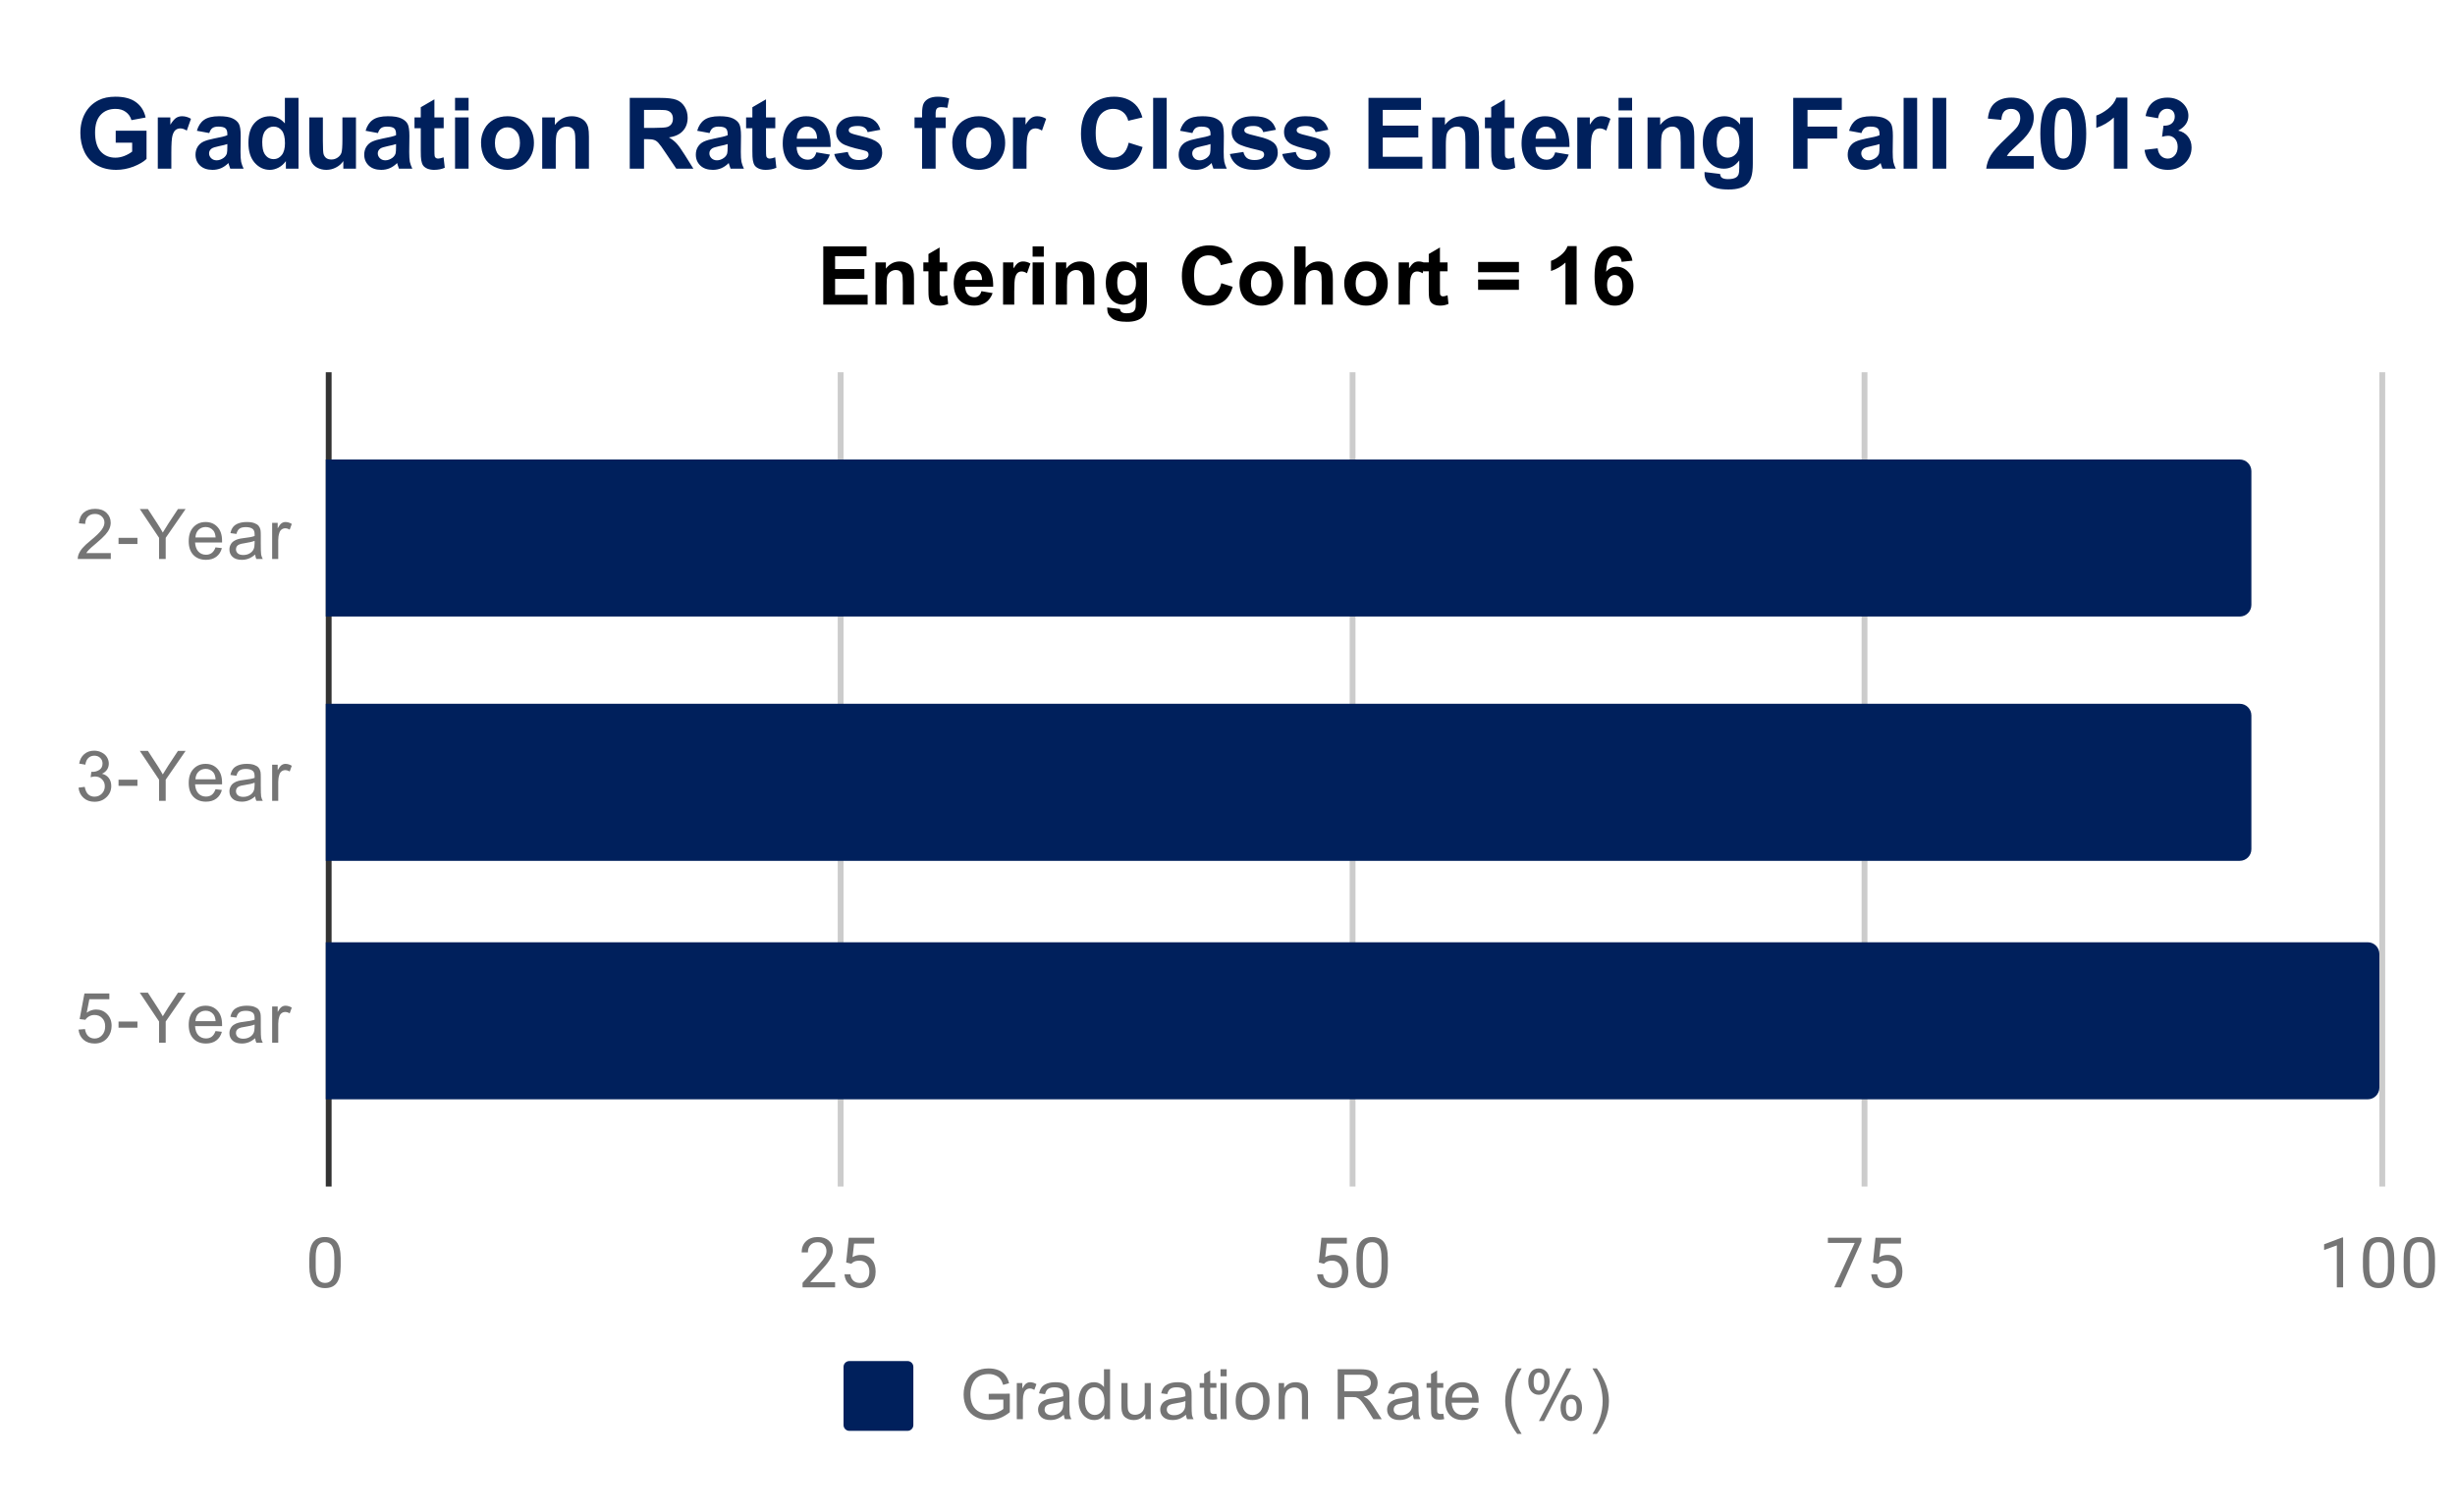 <svg version="1.1" viewBox="0.0 0.0 422.0 260.0" fill="none" stroke="none" stroke-linecap="square" stroke-miterlimit="10" width="422" height="260" xmlns:xlink="http://www.w3.org/1999/xlink" xmlns="http://www.w3.org/2000/svg"><path fill="#ffffff" d="M0 0L422.0 0L422.0 260.0L0 260.0L0 0Z" fill-rule="nonzero"/><path stroke="#333333" stroke-width="1.0" stroke-linecap="butt" d="M56.5 64.5L56.5 203.5" fill-rule="nonzero"/><path stroke="#cccccc" stroke-width="1.0" stroke-linecap="butt" d="M144.5 64.5L144.5 203.5" fill-rule="nonzero"/><path stroke="#cccccc" stroke-width="1.0" stroke-linecap="butt" d="M232.5 64.5L232.5 203.5" fill-rule="nonzero"/><path stroke="#cccccc" stroke-width="1.0" stroke-linecap="butt" d="M320.5 64.5L320.5 203.5" fill-rule="nonzero"/><path stroke="#cccccc" stroke-width="1.0" stroke-linecap="butt" d="M409.5 64.5L409.5 203.5" fill-rule="nonzero"/><clipPath id="id_0"><path d="M56.0 64.042L409.0 64.042L409.0 203.333L56.0 203.333L56.0 64.042Z" clip-rule="nonzero"/></clipPath><path stroke="#000000" stroke-width="0.0" stroke-linecap="butt" stroke-opacity="0.0" clip-path="url(#id_0)" d="M56.0 106.0L56.0 79.0L385.0 79.0C386.105 79.0 387.0 79.895 387.0 81.0L387.0 104.0C387.0 105.105 386.105 106.0 385.0 106.0Z" fill-rule="nonzero"/><path fill="#00205c" clip-path="url(#id_0)" d="M56.0 106.0L56.0 79.0L385.0 79.0C386.105 79.0 387.0 79.895 387.0 81.0L387.0 104.0C387.0 105.105 386.105 106.0 385.0 106.0Z" fill-rule="nonzero"/><path stroke="#000000" stroke-width="0.0" stroke-linecap="butt" stroke-opacity="0.0" clip-path="url(#id_0)" d="M56.0 148.0L56.0 121.0L385.0 121.0C386.105 121.0 387.0 121.895 387.0 123.0L387.0 146.0C387.0 147.105 386.105 148.0 385.0 148.0Z" fill-rule="nonzero"/><path fill="#00205c" clip-path="url(#id_0)" d="M56.0 148.0L56.0 121.0L385.0 121.0C386.105 121.0 387.0 121.895 387.0 123.0L387.0 146.0C387.0 147.105 386.105 148.0 385.0 148.0Z" fill-rule="nonzero"/><path stroke="#000000" stroke-width="0.0" stroke-linecap="butt" stroke-opacity="0.0" clip-path="url(#id_0)" d="M56.0 189.0L56.0 162.0L407.0 162.0C408.105 162.0 409.0 162.895 409.0 164.0L409.0 187.0C409.0 188.105 408.105 189.0 407.0 189.0Z" fill-rule="nonzero"/><path fill="#00205c" clip-path="url(#id_0)" d="M56.0 189.0L56.0 162.0L407.0 162.0C408.105 162.0 409.0 162.895 409.0 164.0L409.0 187.0C409.0 188.105 408.105 189.0 407.0 189.0Z" fill-rule="nonzero"/><path fill="#757575" d="M19.047 95.092L19.047 96.108L13.359 96.108Q13.359 95.733 13.484 95.374Q13.703 94.795 14.172 94.233Q14.656 93.67 15.562 92.936Q16.969 91.78 17.453 91.108Q17.953 90.436 17.953 89.842Q17.953 89.217 17.5 88.795Q17.047 88.358 16.328 88.358Q15.562 88.358 15.109 88.811Q14.656 89.264 14.641 90.077L13.562 89.967Q13.672 88.749 14.391 88.124Q15.125 87.483 16.359 87.483Q17.594 87.483 18.312 88.17Q19.031 88.858 19.031 89.874Q19.031 90.389 18.812 90.889Q18.609 91.374 18.109 91.936Q17.625 92.483 16.5 93.436Q15.547 94.233 15.266 94.53Q15.0 94.811 14.828 95.092L19.047 95.092ZM20.375 93.53L20.375 92.467L23.625 92.467L23.625 93.53L20.375 93.53ZM27.344 96.108L27.344 92.467L24.031 87.514L25.422 87.514L27.109 90.108Q27.578 90.827 27.984 91.561Q28.375 90.889 28.922 90.045L30.594 87.514L31.906 87.514L28.484 92.467L28.484 96.108L27.344 96.108ZM37.047 94.108L38.141 94.233Q37.891 95.186 37.188 95.717Q36.484 96.249 35.406 96.249Q34.047 96.249 33.234 95.405Q32.438 94.561 32.438 93.045Q32.438 91.483 33.25 90.624Q34.062 89.749 35.344 89.749Q36.594 89.749 37.375 90.592Q38.172 91.436 38.172 92.983Q38.172 93.077 38.172 93.264L33.531 93.264Q33.594 94.295 34.109 94.842Q34.625 95.374 35.406 95.374Q35.984 95.374 36.391 95.077Q36.812 94.764 37.047 94.108ZM33.594 92.405L37.062 92.405Q37.0 91.608 36.672 91.217Q36.156 90.608 35.359 90.608Q34.625 90.608 34.125 91.092Q33.641 91.577 33.594 92.405ZM43.859 95.342Q43.266 95.842 42.719 96.045Q42.188 96.249 41.562 96.249Q40.531 96.249 39.984 95.749Q39.438 95.249 39.438 94.467Q39.438 94.014 39.641 93.639Q39.844 93.249 40.188 93.03Q40.531 92.795 40.953 92.686Q41.25 92.592 41.891 92.514Q43.156 92.374 43.766 92.155Q43.766 91.936 43.766 91.889Q43.766 91.233 43.469 90.967Q43.062 90.624 42.266 90.624Q41.531 90.624 41.172 90.889Q40.812 91.139 40.641 91.795L39.609 91.655Q39.75 90.999 40.078 90.592Q40.406 90.186 41.016 89.967Q41.625 89.749 42.422 89.749Q43.219 89.749 43.719 89.936Q44.219 90.124 44.453 90.405Q44.688 90.686 44.781 91.124Q44.828 91.389 44.828 92.092L44.828 93.499Q44.828 94.967 44.891 95.358Q44.969 95.749 45.172 96.108L44.062 96.108Q43.906 95.78 43.859 95.342ZM43.766 92.983Q43.188 93.217 42.047 93.389Q41.391 93.483 41.125 93.608Q40.859 93.717 40.703 93.936Q40.562 94.155 40.562 94.436Q40.562 94.858 40.875 95.139Q41.203 95.42 41.812 95.42Q42.422 95.42 42.891 95.155Q43.375 94.889 43.594 94.42Q43.766 94.061 43.766 93.374L43.766 92.983ZM46.781 96.108L46.781 89.889L47.734 89.889L47.734 90.827Q48.094 90.17 48.391 89.967Q48.703 89.749 49.078 89.749Q49.609 89.749 50.156 90.077L49.797 91.061Q49.406 90.827 49.031 90.827Q48.672 90.827 48.391 91.045Q48.125 91.249 48.016 91.624Q47.828 92.186 47.828 92.842L47.828 96.108L46.781 96.108Z" fill-rule="nonzero"/><path fill="#757575" d="M13.5 135.422L14.562 135.281Q14.734 136.172 15.172 136.578Q15.609 136.969 16.234 136.969Q16.984 136.969 17.5 136.453Q18.016 135.938 18.016 135.172Q18.016 134.453 17.531 133.984Q17.062 133.5 16.328 133.5Q16.031 133.5 15.578 133.625L15.703 132.688Q15.812 132.703 15.875 132.703Q16.547 132.703 17.078 132.359Q17.625 132.0 17.625 131.266Q17.625 130.688 17.234 130.312Q16.844 129.922 16.219 129.922Q15.609 129.922 15.188 130.312Q14.781 130.703 14.672 131.469L13.609 131.281Q13.797 130.234 14.484 129.656Q15.172 129.062 16.188 129.062Q16.891 129.062 17.484 129.375Q18.078 129.672 18.391 130.188Q18.703 130.703 18.703 131.297Q18.703 131.844 18.406 132.312Q18.109 132.766 17.531 133.031Q18.281 133.203 18.703 133.766Q19.125 134.312 19.125 135.156Q19.125 136.281 18.297 137.062Q17.484 137.844 16.234 137.844Q15.109 137.844 14.359 137.172Q13.609 136.484 13.5 135.422ZM20.375 135.109L20.375 134.047L23.625 134.047L23.625 135.109L20.375 135.109ZM27.344 137.688L27.344 134.047L24.031 129.094L25.422 129.094L27.109 131.688Q27.578 132.406 27.984 133.141Q28.375 132.469 28.922 131.625L30.594 129.094L31.906 129.094L28.484 134.047L28.484 137.688L27.344 137.688ZM37.047 135.688L38.141 135.812Q37.891 136.766 37.188 137.297Q36.484 137.828 35.406 137.828Q34.047 137.828 33.234 136.984Q32.438 136.141 32.438 134.625Q32.438 133.062 33.25 132.203Q34.062 131.328 35.344 131.328Q36.594 131.328 37.375 132.172Q38.172 133.016 38.172 134.562Q38.172 134.656 38.172 134.844L33.531 134.844Q33.594 135.875 34.109 136.422Q34.625 136.953 35.406 136.953Q35.984 136.953 36.391 136.656Q36.812 136.344 37.047 135.688ZM33.594 133.984L37.062 133.984Q37.0 133.188 36.672 132.797Q36.156 132.188 35.359 132.188Q34.625 132.188 34.125 132.672Q33.641 133.156 33.594 133.984ZM43.859 136.922Q43.266 137.422 42.719 137.625Q42.188 137.828 41.562 137.828Q40.531 137.828 39.984 137.328Q39.438 136.828 39.438 136.047Q39.438 135.594 39.641 135.219Q39.844 134.828 40.188 134.609Q40.531 134.375 40.953 134.266Q41.25 134.172 41.891 134.094Q43.156 133.953 43.766 133.734Q43.766 133.516 43.766 133.469Q43.766 132.812 43.469 132.547Q43.062 132.203 42.266 132.203Q41.531 132.203 41.172 132.469Q40.812 132.719 40.641 133.375L39.609 133.234Q39.75 132.578 40.078 132.172Q40.406 131.766 41.016 131.547Q41.625 131.328 42.422 131.328Q43.219 131.328 43.719 131.516Q44.219 131.703 44.453 131.984Q44.688 132.266 44.781 132.703Q44.828 132.969 44.828 133.672L44.828 135.078Q44.828 136.547 44.891 136.938Q44.969 137.328 45.172 137.688L44.062 137.688Q43.906 137.359 43.859 136.922ZM43.766 134.562Q43.188 134.797 42.047 134.969Q41.391 135.062 41.125 135.188Q40.859 135.297 40.703 135.516Q40.562 135.734 40.562 136.016Q40.562 136.438 40.875 136.719Q41.203 137.0 41.812 137.0Q42.422 137.0 42.891 136.734Q43.375 136.469 43.594 136.0Q43.766 135.641 43.766 134.953L43.766 134.562ZM46.781 137.688L46.781 131.469L47.734 131.469L47.734 132.406Q48.094 131.75 48.391 131.547Q48.703 131.328 49.078 131.328Q49.609 131.328 50.156 131.656L49.797 132.641Q49.406 132.406 49.031 132.406Q48.672 132.406 48.391 132.625Q48.125 132.828 48.016 133.203Q47.828 133.766 47.828 134.422L47.828 137.688L46.781 137.688Z" fill-rule="nonzero"/><path fill="#757575" d="M13.5 177.017L14.609 176.923Q14.734 177.736 15.172 178.142Q15.625 178.548 16.266 178.548Q17.016 178.548 17.547 177.97Q18.078 177.392 18.078 176.455Q18.078 175.548 17.562 175.033Q17.062 174.501 16.234 174.501Q15.734 174.501 15.312 174.736Q14.906 174.97 14.672 175.33L13.688 175.205L14.516 170.798L18.797 170.798L18.797 171.798L15.359 171.798L14.906 174.111Q15.672 173.564 16.516 173.564Q17.641 173.564 18.406 174.345Q19.188 175.126 19.188 176.361Q19.188 177.517 18.516 178.376Q17.688 179.408 16.266 179.408Q15.094 179.408 14.344 178.751Q13.609 178.095 13.5 177.017ZM20.375 176.689L20.375 175.626L23.625 175.626L23.625 176.689L20.375 176.689ZM27.344 179.267L27.344 175.626L24.031 170.673L25.422 170.673L27.109 173.267Q27.578 173.986 27.984 174.72Q28.375 174.048 28.922 173.205L30.594 170.673L31.906 170.673L28.484 175.626L28.484 179.267L27.344 179.267ZM37.047 177.267L38.141 177.392Q37.891 178.345 37.188 178.876Q36.484 179.408 35.406 179.408Q34.047 179.408 33.234 178.564Q32.438 177.72 32.438 176.205Q32.438 174.642 33.25 173.783Q34.062 172.908 35.344 172.908Q36.594 172.908 37.375 173.751Q38.172 174.595 38.172 176.142Q38.172 176.236 38.172 176.423L33.531 176.423Q33.594 177.455 34.109 178.001Q34.625 178.533 35.406 178.533Q35.984 178.533 36.391 178.236Q36.812 177.923 37.047 177.267ZM33.594 175.564L37.062 175.564Q37.0 174.767 36.672 174.376Q36.156 173.767 35.359 173.767Q34.625 173.767 34.125 174.251Q33.641 174.736 33.594 175.564ZM43.859 178.501Q43.266 179.001 42.719 179.205Q42.188 179.408 41.562 179.408Q40.531 179.408 39.984 178.908Q39.438 178.408 39.438 177.626Q39.438 177.173 39.641 176.798Q39.844 176.408 40.188 176.189Q40.531 175.955 40.953 175.845Q41.25 175.751 41.891 175.673Q43.156 175.533 43.766 175.314Q43.766 175.095 43.766 175.048Q43.766 174.392 43.469 174.126Q43.062 173.783 42.266 173.783Q41.531 173.783 41.172 174.048Q40.812 174.298 40.641 174.955L39.609 174.814Q39.75 174.158 40.078 173.751Q40.406 173.345 41.016 173.126Q41.625 172.908 42.422 172.908Q43.219 172.908 43.719 173.095Q44.219 173.283 44.453 173.564Q44.688 173.845 44.781 174.283Q44.828 174.548 44.828 175.251L44.828 176.658Q44.828 178.126 44.891 178.517Q44.969 178.908 45.172 179.267L44.062 179.267Q43.906 178.939 43.859 178.501ZM43.766 176.142Q43.188 176.376 42.047 176.548Q41.391 176.642 41.125 176.767Q40.859 176.876 40.703 177.095Q40.562 177.314 40.562 177.595Q40.562 178.017 40.875 178.298Q41.203 178.58 41.812 178.58Q42.422 178.58 42.891 178.314Q43.375 178.048 43.594 177.58Q43.766 177.22 43.766 176.533L43.766 176.142ZM46.781 179.267L46.781 173.048L47.734 173.048L47.734 173.986Q48.094 173.33 48.391 173.126Q48.703 172.908 49.078 172.908Q49.609 172.908 50.156 173.236L49.797 174.22Q49.406 173.986 49.031 173.986Q48.672 173.986 48.391 174.205Q48.125 174.408 48.016 174.783Q47.828 175.345 47.828 176.001L47.828 179.267L46.781 179.267Z" fill-rule="nonzero"/><path fill="#757575" d="M58.562 217.693Q58.562 219.599 57.906 220.536Q57.266 221.458 55.875 221.458Q54.516 221.458 53.859 220.552Q53.203 219.646 53.172 217.833L53.172 216.396Q53.172 214.505 53.812 213.599Q54.469 212.677 55.859 212.677Q57.234 212.677 57.891 213.568Q58.547 214.443 58.562 216.286L58.562 217.693ZM57.469 216.208Q57.469 214.833 57.078 214.208Q56.703 213.568 55.859 213.568Q55.031 213.568 54.641 214.208Q54.266 214.833 54.266 216.13L54.266 217.865Q54.266 219.24 54.656 219.911Q55.062 220.568 55.875 220.568Q56.672 220.568 57.062 219.943Q57.453 219.318 57.469 217.99L57.469 216.208Z" fill-rule="nonzero"/><path fill="#757575" d="M143.547 221.333L137.953 221.333L137.953 220.552L140.906 217.271Q141.562 216.521 141.812 216.068Q142.062 215.599 142.062 215.099Q142.062 214.427 141.656 214.005Q141.266 213.568 140.578 213.568Q139.781 213.568 139.328 214.036Q138.875 214.49 138.875 215.318L137.797 215.318Q137.797 214.13 138.547 213.411Q139.312 212.677 140.578 212.677Q141.781 212.677 142.469 213.302Q143.156 213.927 143.156 214.974Q143.156 216.224 141.547 217.974L139.266 220.443L143.547 220.443L143.547 221.333ZM145.453 217.052L145.891 212.802L150.266 212.802L150.266 213.802L146.812 213.802L146.547 216.13Q147.188 215.755 147.984 215.755Q149.141 215.755 149.828 216.536Q150.516 217.302 150.516 218.615Q150.516 219.927 149.797 220.693Q149.094 221.458 147.812 221.458Q146.688 221.458 145.969 220.833Q145.25 220.193 145.156 219.083L146.172 219.083Q146.281 219.818 146.703 220.193Q147.125 220.568 147.812 220.568Q148.562 220.568 149.0 220.052Q149.438 219.536 149.438 218.63Q149.438 217.771 148.969 217.255Q148.5 216.74 147.719 216.74Q147.016 216.74 146.609 217.036L146.328 217.271L145.453 217.052Z" fill-rule="nonzero"/><path fill="#757575" d="M226.703 217.052L227.141 212.802L231.516 212.802L231.516 213.802L228.062 213.802L227.797 216.13Q228.438 215.755 229.234 215.755Q230.391 215.755 231.078 216.536Q231.766 217.302 231.766 218.615Q231.766 219.927 231.047 220.693Q230.344 221.458 229.062 221.458Q227.938 221.458 227.219 220.833Q226.5 220.193 226.406 219.083L227.422 219.083Q227.531 219.818 227.953 220.193Q228.375 220.568 229.062 220.568Q229.812 220.568 230.25 220.052Q230.688 219.536 230.688 218.63Q230.688 217.771 230.219 217.255Q229.75 216.74 228.969 216.74Q228.266 216.74 227.859 217.036L227.578 217.271L226.703 217.052ZM238.562 217.693Q238.562 219.599 237.906 220.536Q237.266 221.458 235.875 221.458Q234.516 221.458 233.859 220.552Q233.203 219.646 233.172 217.833L233.172 216.396Q233.172 214.505 233.812 213.599Q234.469 212.677 235.859 212.677Q237.234 212.677 237.891 213.568Q238.547 214.443 238.562 216.286L238.562 217.693ZM237.469 216.208Q237.469 214.833 237.078 214.208Q236.703 213.568 235.859 213.568Q235.031 213.568 234.641 214.208Q234.266 214.833 234.266 216.13L234.266 217.865Q234.266 219.24 234.656 219.911Q235.062 220.568 235.875 220.568Q236.672 220.568 237.062 219.943Q237.453 219.318 237.469 217.99L237.469 216.208Z" fill-rule="nonzero"/><path fill="#757575" d="M319.969 213.411L316.438 221.333L315.297 221.333L318.812 213.693L314.203 213.693L314.203 212.802L319.969 212.802L319.969 213.411ZM321.953 217.052L322.391 212.802L326.766 212.802L326.766 213.802L323.312 213.802L323.047 216.13Q323.688 215.755 324.484 215.755Q325.641 215.755 326.328 216.536Q327.016 217.302 327.016 218.615Q327.016 219.927 326.297 220.693Q325.594 221.458 324.312 221.458Q323.188 221.458 322.469 220.833Q321.75 220.193 321.656 219.083L322.672 219.083Q322.781 219.818 323.203 220.193Q323.625 220.568 324.312 220.568Q325.062 220.568 325.5 220.052Q325.938 219.536 325.938 218.63Q325.938 217.771 325.469 217.255Q325.0 216.74 324.219 216.74Q323.516 216.74 323.109 217.036L322.828 217.271L321.953 217.052Z" fill-rule="nonzero"/><path fill="#757575" d="M402.766 221.333L401.688 221.333L401.688 214.115L399.5 214.911L399.5 213.927L402.609 212.755L402.766 212.755L402.766 221.333ZM411.562 217.693Q411.562 219.599 410.906 220.536Q410.266 221.458 408.875 221.458Q407.516 221.458 406.859 220.552Q406.203 219.646 406.172 217.833L406.172 216.396Q406.172 214.505 406.812 213.599Q407.469 212.677 408.859 212.677Q410.234 212.677 410.891 213.568Q411.547 214.443 411.562 216.286L411.562 217.693ZM410.469 216.208Q410.469 214.833 410.078 214.208Q409.703 213.568 408.859 213.568Q408.031 213.568 407.641 214.208Q407.266 214.833 407.266 216.13L407.266 217.865Q407.266 219.24 407.656 219.911Q408.062 220.568 408.875 220.568Q409.672 220.568 410.062 219.943Q410.453 219.318 410.469 217.99L410.469 216.208ZM418.562 217.693Q418.562 219.599 417.906 220.536Q417.266 221.458 415.875 221.458Q414.516 221.458 413.859 220.552Q413.203 219.646 413.172 217.833L413.172 216.396Q413.172 214.505 413.812 213.599Q414.469 212.677 415.859 212.677Q417.234 212.677 417.891 213.568Q418.547 214.443 418.562 216.286L418.562 217.693ZM417.469 216.208Q417.469 214.833 417.078 214.208Q416.703 213.568 415.859 213.568Q415.031 213.568 414.641 214.208Q414.266 214.833 414.266 216.13L414.266 217.865Q414.266 219.24 414.656 219.911Q415.062 220.568 415.875 220.568Q416.672 220.568 417.062 219.943Q417.453 219.318 417.469 217.99L417.469 216.208Z" fill-rule="nonzero"/><path fill="#00205c" d="M145.0 235.0C145.0 234.448 145.448 234.0 146.0 234.0L156.0 234.0C156.552 234.0 157.0 234.448 157.0 235.0L157.0 245.0C157.0 245.552 156.552 246.0 156.0 246.0L146.0 246.0C145.448 246.0 145.0 245.552 145.0 245.0Z" fill-rule="nonzero"/><path fill="#757575" d="M169.953 240.625L169.953 239.625L173.578 239.609L173.578 242.797Q172.75 243.469 171.859 243.812Q170.969 244.141 170.031 244.141Q168.766 244.141 167.719 243.609Q166.688 243.062 166.156 242.047Q165.641 241.016 165.641 239.75Q165.641 238.484 166.156 237.406Q166.688 236.312 167.672 235.797Q168.656 235.266 169.938 235.266Q170.875 235.266 171.625 235.562Q172.375 235.859 172.797 236.406Q173.234 236.938 173.453 237.812L172.438 238.094Q172.234 237.438 171.938 237.062Q171.656 236.688 171.125 236.469Q170.594 236.234 169.953 236.234Q169.172 236.234 168.594 236.469Q168.031 236.703 167.672 237.094Q167.328 237.484 167.141 237.953Q166.812 238.75 166.812 239.672Q166.812 240.828 167.203 241.609Q167.609 242.375 168.359 242.75Q169.109 243.125 169.969 243.125Q170.703 243.125 171.406 242.844Q172.109 242.547 172.469 242.234L172.469 240.625L169.953 240.625ZM174.781 244.0L174.781 237.781L175.734 237.781L175.734 238.719Q176.094 238.062 176.391 237.859Q176.703 237.641 177.078 237.641Q177.609 237.641 178.156 237.969L177.797 238.953Q177.406 238.719 177.031 238.719Q176.672 238.719 176.391 238.938Q176.125 239.141 176.016 239.516Q175.828 240.078 175.828 240.734L175.828 244.0L174.781 244.0ZM182.859 243.234Q182.266 243.734 181.719 243.938Q181.188 244.141 180.562 244.141Q179.531 244.141 178.984 243.641Q178.438 243.141 178.438 242.359Q178.438 241.906 178.641 241.531Q178.844 241.141 179.188 240.922Q179.531 240.688 179.953 240.578Q180.25 240.484 180.891 240.406Q182.156 240.266 182.766 240.047Q182.766 239.828 182.766 239.781Q182.766 239.125 182.469 238.859Q182.062 238.516 181.266 238.516Q180.531 238.516 180.172 238.781Q179.812 239.031 179.641 239.688L178.609 239.547Q178.75 238.891 179.078 238.484Q179.406 238.078 180.016 237.859Q180.625 237.641 181.422 237.641Q182.219 237.641 182.719 237.828Q183.219 238.016 183.453 238.297Q183.688 238.578 183.781 239.016Q183.828 239.281 183.828 239.984L183.828 241.391Q183.828 242.859 183.891 243.25Q183.969 243.641 184.172 244.0L183.062 244.0Q182.906 243.672 182.859 243.234ZM182.766 240.875Q182.188 241.109 181.047 241.281Q180.391 241.375 180.125 241.5Q179.859 241.609 179.703 241.828Q179.562 242.047 179.562 242.328Q179.562 242.75 179.875 243.031Q180.203 243.312 180.812 243.312Q181.422 243.312 181.891 243.047Q182.375 242.781 182.594 242.312Q182.766 241.953 182.766 241.266L182.766 240.875ZM189.828 244.0L189.828 243.219Q189.234 244.141 188.094 244.141Q187.344 244.141 186.719 243.734Q186.094 243.312 185.75 242.578Q185.406 241.844 185.406 240.891Q185.406 239.969 185.719 239.203Q186.031 238.438 186.656 238.047Q187.281 237.641 188.047 237.641Q188.609 237.641 189.047 237.875Q189.484 238.109 189.766 238.484L189.766 235.406L190.812 235.406L190.812 244.0L189.828 244.0ZM186.5 240.891Q186.5 242.094 187.0 242.688Q187.5 243.266 188.188 243.266Q188.875 243.266 189.359 242.703Q189.844 242.141 189.844 240.984Q189.844 239.703 189.344 239.109Q188.859 238.516 188.141 238.516Q187.438 238.516 186.969 239.094Q186.5 239.656 186.5 240.891ZM196.875 244.0L196.875 243.078Q196.141 244.141 194.891 244.141Q194.344 244.141 193.859 243.938Q193.391 243.719 193.156 243.406Q192.922 243.078 192.828 242.609Q192.766 242.312 192.766 241.625L192.766 237.781L193.828 237.781L193.828 241.234Q193.828 242.047 193.891 242.344Q193.984 242.75 194.297 243.0Q194.625 243.234 195.109 243.234Q195.578 243.234 195.984 243.0Q196.406 242.75 196.578 242.328Q196.766 241.906 196.766 241.109L196.766 237.781L197.812 237.781L197.812 244.0L196.875 244.0ZM203.859 243.234Q203.266 243.734 202.719 243.938Q202.188 244.141 201.562 244.141Q200.531 244.141 199.984 243.641Q199.438 243.141 199.438 242.359Q199.438 241.906 199.641 241.531Q199.844 241.141 200.188 240.922Q200.531 240.688 200.953 240.578Q201.25 240.484 201.891 240.406Q203.156 240.266 203.766 240.047Q203.766 239.828 203.766 239.781Q203.766 239.125 203.469 238.859Q203.062 238.516 202.266 238.516Q201.531 238.516 201.172 238.781Q200.812 239.031 200.641 239.688L199.609 239.547Q199.75 238.891 200.078 238.484Q200.406 238.078 201.016 237.859Q201.625 237.641 202.422 237.641Q203.219 237.641 203.719 237.828Q204.219 238.016 204.453 238.297Q204.688 238.578 204.781 239.016Q204.828 239.281 204.828 239.984L204.828 241.391Q204.828 242.859 204.891 243.25Q204.969 243.641 205.172 244.0L204.062 244.0Q203.906 243.672 203.859 243.234ZM203.766 240.875Q203.188 241.109 202.047 241.281Q201.391 241.375 201.125 241.5Q200.859 241.609 200.703 241.828Q200.562 242.047 200.562 242.328Q200.562 242.75 200.875 243.031Q201.203 243.312 201.812 243.312Q202.422 243.312 202.891 243.047Q203.375 242.781 203.594 242.312Q203.766 241.953 203.766 241.266L203.766 240.875ZM209.094 243.062L209.25 243.984Q208.797 244.078 208.453 244.078Q207.875 244.078 207.562 243.906Q207.25 243.719 207.109 243.422Q206.984 243.125 206.984 242.172L206.984 238.594L206.219 238.594L206.219 237.781L206.984 237.781L206.984 236.234L208.031 235.609L208.031 237.781L209.094 237.781L209.094 238.594L208.031 238.594L208.031 242.234Q208.031 242.688 208.078 242.812Q208.141 242.938 208.266 243.016Q208.391 243.094 208.625 243.094Q208.812 243.094 209.094 243.062ZM209.797 236.625L209.797 235.406L210.859 235.406L210.859 236.625L209.797 236.625ZM209.797 244.0L209.797 237.781L210.859 237.781L210.859 244.0L209.797 244.0ZM212.406 240.891Q212.406 239.156 213.359 238.328Q214.156 237.641 215.312 237.641Q216.594 237.641 217.406 238.484Q218.234 239.312 218.234 240.797Q218.234 242.0 217.875 242.688Q217.516 243.375 216.812 243.766Q216.125 244.141 215.312 244.141Q214.016 244.141 213.203 243.312Q212.406 242.469 212.406 240.891ZM213.484 240.891Q213.484 242.078 214.0 242.672Q214.531 243.266 215.312 243.266Q216.109 243.266 216.625 242.672Q217.141 242.078 217.141 240.859Q217.141 239.703 216.609 239.109Q216.094 238.516 215.312 238.516Q214.531 238.516 214.0 239.109Q213.484 239.688 213.484 240.891ZM219.797 244.0L219.797 237.781L220.734 237.781L220.734 238.656Q221.422 237.641 222.719 237.641Q223.281 237.641 223.75 237.844Q224.234 238.047 224.469 238.375Q224.703 238.703 224.797 239.141Q224.844 239.438 224.844 240.172L224.844 244.0L223.797 244.0L223.797 240.219Q223.797 239.562 223.672 239.25Q223.547 238.938 223.234 238.75Q222.922 238.547 222.5 238.547Q221.828 238.547 221.328 238.984Q220.844 239.406 220.844 240.594L220.844 244.0L219.797 244.0ZM229.938 244.0L229.938 235.406L233.75 235.406Q234.906 235.406 235.5 235.641Q236.094 235.875 236.453 236.469Q236.812 237.047 236.812 237.75Q236.812 238.672 236.219 239.297Q235.625 239.922 234.391 240.094Q234.844 240.312 235.078 240.516Q235.578 240.969 236.016 241.656L237.516 244.0L236.078 244.0L234.953 242.219Q234.453 241.438 234.125 241.031Q233.812 240.625 233.547 240.469Q233.297 240.297 233.031 240.219Q232.844 240.188 232.406 240.188L231.078 240.188L231.078 244.0L229.938 244.0ZM231.078 239.203L233.531 239.203Q234.297 239.203 234.734 239.047Q235.188 238.875 235.406 238.531Q235.641 238.172 235.641 237.75Q235.641 237.141 235.188 236.75Q234.75 236.359 233.797 236.359L231.078 236.359L231.078 239.203ZM242.859 243.234Q242.266 243.734 241.719 243.938Q241.188 244.141 240.562 244.141Q239.531 244.141 238.984 243.641Q238.438 243.141 238.438 242.359Q238.438 241.906 238.641 241.531Q238.844 241.141 239.188 240.922Q239.531 240.688 239.953 240.578Q240.25 240.484 240.891 240.406Q242.156 240.266 242.766 240.047Q242.766 239.828 242.766 239.781Q242.766 239.125 242.469 238.859Q242.062 238.516 241.266 238.516Q240.531 238.516 240.172 238.781Q239.812 239.031 239.641 239.688L238.609 239.547Q238.75 238.891 239.078 238.484Q239.406 238.078 240.016 237.859Q240.625 237.641 241.422 237.641Q242.219 237.641 242.719 237.828Q243.219 238.016 243.453 238.297Q243.688 238.578 243.781 239.016Q243.828 239.281 243.828 239.984L243.828 241.391Q243.828 242.859 243.891 243.25Q243.969 243.641 244.172 244.0L243.062 244.0Q242.906 243.672 242.859 243.234ZM242.766 240.875Q242.188 241.109 241.047 241.281Q240.391 241.375 240.125 241.5Q239.859 241.609 239.703 241.828Q239.562 242.047 239.562 242.328Q239.562 242.75 239.875 243.031Q240.203 243.312 240.812 243.312Q241.422 243.312 241.891 243.047Q242.375 242.781 242.594 242.312Q242.766 241.953 242.766 241.266L242.766 240.875ZM248.094 243.062L248.25 243.984Q247.797 244.078 247.453 244.078Q246.875 244.078 246.562 243.906Q246.25 243.719 246.109 243.422Q245.984 243.125 245.984 242.172L245.984 238.594L245.219 238.594L245.219 237.781L245.984 237.781L245.984 236.234L247.031 235.609L247.031 237.781L248.094 237.781L248.094 238.594L247.031 238.594L247.031 242.234Q247.031 242.688 247.078 242.812Q247.141 242.938 247.266 243.016Q247.391 243.094 247.625 243.094Q247.812 243.094 248.094 243.062ZM253.047 242.0L254.141 242.125Q253.891 243.078 253.188 243.609Q252.484 244.141 251.406 244.141Q250.047 244.141 249.234 243.297Q248.438 242.453 248.438 240.938Q248.438 239.375 249.25 238.516Q250.062 237.641 251.344 237.641Q252.594 237.641 253.375 238.484Q254.172 239.328 254.172 240.875Q254.172 240.969 254.172 241.156L249.531 241.156Q249.594 242.188 250.109 242.734Q250.625 243.266 251.406 243.266Q251.984 243.266 252.391 242.969Q252.812 242.656 253.047 242.0ZM249.594 240.297L253.062 240.297Q253.0 239.5 252.672 239.109Q252.156 238.5 251.359 238.5Q250.625 238.5 250.125 238.984Q249.641 239.469 249.594 240.297ZM260.812 246.531Q259.938 245.422 259.328 243.953Q258.734 242.469 258.734 240.891Q258.734 239.5 259.172 238.219Q259.703 236.734 260.812 235.266L261.562 235.266Q260.859 236.484 260.625 237.0Q260.266 237.812 260.062 238.688Q259.812 239.781 259.812 240.891Q259.812 243.719 261.562 246.531L260.812 246.531ZM262.703 237.469Q262.703 236.547 263.156 235.906Q263.625 235.266 264.5 235.266Q265.312 235.266 265.844 235.844Q266.375 236.422 266.375 237.531Q266.375 238.625 265.828 239.219Q265.297 239.797 264.516 239.797Q263.734 239.797 263.219 239.219Q262.703 238.641 262.703 237.469ZM264.531 235.984Q264.141 235.984 263.875 236.328Q263.625 236.672 263.625 237.578Q263.625 238.406 263.875 238.75Q264.141 239.078 264.531 239.078Q264.938 239.078 265.188 238.734Q265.453 238.391 265.453 237.5Q265.453 236.656 265.188 236.328Q264.922 235.984 264.531 235.984ZM264.531 244.312L269.234 235.266L270.094 235.266L265.406 244.312L264.531 244.312ZM268.25 241.984Q268.25 241.062 268.703 240.422Q269.172 239.781 270.062 239.781Q270.875 239.781 271.406 240.359Q271.938 240.922 271.938 242.047Q271.938 243.141 271.391 243.734Q270.859 244.312 270.062 244.312Q269.297 244.312 268.766 243.734Q268.25 243.156 268.25 241.984ZM270.094 240.5Q269.688 240.5 269.422 240.844Q269.172 241.188 269.172 242.094Q269.172 242.906 269.438 243.25Q269.703 243.594 270.094 243.594Q270.484 243.594 270.75 243.25Q271.016 242.906 271.016 242.0Q271.016 241.172 270.75 240.844Q270.484 240.5 270.094 240.5ZM274.484 246.531L273.734 246.531Q275.484 243.719 275.484 240.891Q275.484 239.797 275.234 238.703Q275.031 237.828 274.672 237.016Q274.438 236.5 273.734 235.266L274.484 235.266Q275.578 236.734 276.109 238.219Q276.562 239.5 276.562 240.891Q276.562 242.469 275.953 243.953Q275.344 245.422 274.484 246.531Z" fill-rule="nonzero"/><path fill="#000000" d="M141.516 52.375L141.516 42.359L148.953 42.359L148.953 44.047L143.547 44.047L143.547 46.266L148.578 46.266L148.578 47.953L143.547 47.953L143.547 50.688L149.141 50.688L149.141 52.375L141.516 52.375ZM157.109 52.375L155.188 52.375L155.188 48.672Q155.188 47.5 155.062 47.156Q154.938 46.797 154.656 46.609Q154.391 46.422 154.0 46.422Q153.5 46.422 153.094 46.703Q152.703 46.969 152.547 47.422Q152.406 47.875 152.406 49.094L152.406 52.375L150.484 52.375L150.484 45.109L152.281 45.109L152.281 46.188Q153.219 44.953 154.672 44.953Q155.297 44.953 155.828 45.188Q156.359 45.406 156.625 45.766Q156.891 46.125 157.0 46.578Q157.109 47.016 157.109 47.859L157.109 52.375ZM162.828 45.109L162.828 46.641L161.516 46.641L161.516 49.578Q161.516 50.453 161.547 50.609Q161.594 50.75 161.719 50.859Q161.859 50.953 162.062 50.953Q162.328 50.953 162.828 50.766L162.984 52.25Q162.328 52.547 161.469 52.547Q160.953 52.547 160.531 52.375Q160.125 52.188 159.922 51.922Q159.734 51.641 159.656 51.172Q159.594 50.828 159.594 49.812L159.594 46.641L158.719 46.641L158.719 45.109L159.594 45.109L159.594 43.672L161.516 42.547L161.516 45.109L162.828 45.109ZM168.703 50.062L170.625 50.391Q170.25 51.438 169.453 52.0Q168.656 52.547 167.469 52.547Q165.578 52.547 164.656 51.297Q163.938 50.312 163.938 48.797Q163.938 47.0 164.875 45.984Q165.828 44.953 167.281 44.953Q168.891 44.953 169.828 46.031Q170.766 47.094 170.719 49.297L165.906 49.297Q165.938 50.156 166.375 50.641Q166.828 51.109 167.484 51.109Q167.938 51.109 168.234 50.859Q168.547 50.609 168.703 50.062ZM168.812 48.125Q168.797 47.281 168.391 46.859Q167.984 46.422 167.391 46.422Q166.766 46.422 166.344 46.875Q165.938 47.344 165.953 48.125L168.812 48.125ZM174.344 52.375L172.422 52.375L172.422 45.109L174.203 45.109L174.203 46.141Q174.672 45.422 175.031 45.188Q175.391 44.953 175.859 44.953Q176.516 44.953 177.125 45.312L176.531 46.984Q176.047 46.672 175.625 46.672Q175.219 46.672 174.938 46.906Q174.672 47.125 174.5 47.703Q174.344 48.281 174.344 50.125L174.344 52.375ZM177.5 44.125L177.5 42.359L179.422 42.359L179.422 44.125L177.5 44.125ZM177.5 52.375L177.5 45.109L179.422 45.109L179.422 52.375L177.5 52.375ZM188.109 52.375L186.188 52.375L186.188 48.672Q186.188 47.5 186.062 47.156Q185.938 46.797 185.656 46.609Q185.391 46.422 185.0 46.422Q184.5 46.422 184.094 46.703Q183.703 46.969 183.547 47.422Q183.406 47.875 183.406 49.094L183.406 52.375L181.484 52.375L181.484 45.109L183.281 45.109L183.281 46.188Q184.219 44.953 185.672 44.953Q186.297 44.953 186.828 45.188Q187.359 45.406 187.625 45.766Q187.891 46.125 188.0 46.578Q188.109 47.016 188.109 47.859L188.109 52.375ZM190.328 52.859L192.516 53.125Q192.578 53.5 192.781 53.641Q193.047 53.859 193.641 53.859Q194.391 53.859 194.766 53.625Q195.016 53.469 195.141 53.141Q195.234 52.906 195.234 52.266L195.234 51.203Q194.375 52.375 193.062 52.375Q191.594 52.375 190.75 51.141Q190.078 50.156 190.078 48.703Q190.078 46.875 190.953 45.922Q191.828 44.953 193.141 44.953Q194.484 44.953 195.359 46.141L195.359 45.109L197.156 45.109L197.156 51.625Q197.156 52.922 196.938 53.547Q196.734 54.188 196.344 54.547Q195.969 54.906 195.328 55.109Q194.688 55.328 193.719 55.328Q191.859 55.328 191.094 54.688Q190.328 54.062 190.328 53.094Q190.328 52.984 190.328 52.859ZM192.047 48.594Q192.047 49.75 192.484 50.297Q192.938 50.828 193.594 50.828Q194.297 50.828 194.781 50.281Q195.266 49.719 195.266 48.641Q195.266 47.516 194.797 46.969Q194.344 46.422 193.625 46.422Q192.938 46.422 192.484 46.969Q192.047 47.5 192.047 48.594ZM209.938 48.688L211.891 49.312Q211.438 50.953 210.391 51.75Q209.344 52.547 207.734 52.547Q205.734 52.547 204.438 51.188Q203.156 49.812 203.156 47.453Q203.156 44.953 204.453 43.578Q205.75 42.188 207.859 42.188Q209.688 42.188 210.844 43.266Q211.531 43.906 211.859 45.109L209.859 45.594Q209.688 44.812 209.125 44.359Q208.562 43.906 207.75 43.906Q206.641 43.906 205.938 44.719Q205.25 45.516 205.25 47.297Q205.25 49.203 205.922 50.016Q206.609 50.812 207.703 50.812Q208.516 50.812 209.094 50.312Q209.672 49.797 209.938 48.688ZM213.062 48.641Q213.062 47.688 213.531 46.797Q214.0 45.891 214.859 45.422Q215.734 44.953 216.797 44.953Q218.453 44.953 219.5 46.031Q220.547 47.094 220.547 48.719Q220.547 50.375 219.484 51.469Q218.422 52.547 216.812 52.547Q215.812 52.547 214.906 52.094Q214.0 51.641 213.531 50.766Q213.062 49.891 213.062 48.641ZM215.031 48.75Q215.031 49.828 215.547 50.406Q216.062 50.969 216.812 50.969Q217.562 50.969 218.062 50.406Q218.578 49.828 218.578 48.734Q218.578 47.672 218.062 47.094Q217.562 46.516 216.812 46.516Q216.062 46.516 215.547 47.094Q215.031 47.672 215.031 48.75ZM224.422 42.359L224.422 46.031Q225.344 44.953 226.641 44.953Q227.297 44.953 227.828 45.203Q228.375 45.438 228.641 45.828Q228.906 46.203 229.0 46.672Q229.109 47.141 229.109 48.109L229.109 52.375L227.188 52.375L227.188 48.547Q227.188 47.391 227.078 47.094Q226.969 46.781 226.688 46.609Q226.422 46.422 226.0 46.422Q225.516 46.422 225.141 46.656Q224.766 46.891 224.594 47.359Q224.422 47.828 224.422 48.734L224.422 52.375L222.5 52.375L222.5 42.359L224.422 42.359ZM231.062 48.641Q231.062 47.688 231.531 46.797Q232.0 45.891 232.859 45.422Q233.734 44.953 234.797 44.953Q236.453 44.953 237.5 46.031Q238.547 47.094 238.547 48.719Q238.547 50.375 237.484 51.469Q236.422 52.547 234.812 52.547Q233.812 52.547 232.906 52.094Q232.0 51.641 231.531 50.766Q231.062 49.891 231.062 48.641ZM233.031 48.75Q233.031 49.828 233.547 50.406Q234.062 50.969 234.812 50.969Q235.562 50.969 236.062 50.406Q236.578 49.828 236.578 48.734Q236.578 47.672 236.062 47.094Q235.562 46.516 234.812 46.516Q234.062 46.516 233.547 47.094Q233.031 47.672 233.031 48.75ZM242.344 52.375L240.422 52.375L240.422 45.109L242.203 45.109L242.203 46.141Q242.672 45.422 243.031 45.188Q243.391 44.953 243.859 44.953Q244.516 44.953 245.125 45.312L244.531 46.984Q244.047 46.672 243.625 46.672Q243.219 46.672 242.938 46.906Q242.672 47.125 242.5 47.703Q242.344 48.281 242.344 50.125L242.344 52.375ZM248.828 45.109L248.828 46.641L247.516 46.641L247.516 49.578Q247.516 50.453 247.547 50.609Q247.594 50.75 247.719 50.859Q247.859 50.953 248.062 50.953Q248.328 50.953 248.828 50.766L248.984 52.25Q248.328 52.547 247.469 52.547Q246.953 52.547 246.531 52.375Q246.125 52.188 245.922 51.922Q245.734 51.641 245.656 51.172Q245.594 50.828 245.594 49.812L245.594 46.641L244.719 46.641L244.719 45.109L245.594 45.109L245.594 43.672L247.516 42.547L247.516 45.109L248.828 45.109ZM254.078 46.797L254.078 45.031L261.094 45.031L261.094 46.797L254.078 46.797ZM254.078 49.828L254.078 48.062L261.094 48.062L261.094 49.828L254.078 49.828ZM271.016 52.375L269.094 52.375L269.094 45.141Q268.031 46.125 266.609 46.594L266.609 44.844Q267.359 44.609 268.234 43.922Q269.125 43.234 269.453 42.312L271.016 42.312L271.016 52.375ZM280.609 44.812L278.75 45.016Q278.672 44.438 278.375 44.172Q278.094 43.891 277.641 43.891Q277.031 43.891 276.609 44.438Q276.188 44.984 276.078 46.719Q276.797 45.859 277.875 45.859Q279.078 45.859 279.922 46.781Q280.781 47.703 280.781 49.141Q280.781 50.688 279.875 51.625Q278.984 52.547 277.562 52.547Q276.047 52.547 275.062 51.375Q274.094 50.188 274.094 47.5Q274.094 44.75 275.109 43.531Q276.125 42.312 277.766 42.312Q278.906 42.312 279.641 42.953Q280.391 43.594 280.609 44.812ZM276.25 49.0Q276.25 49.938 276.672 50.453Q277.109 50.953 277.656 50.953Q278.203 50.953 278.547 50.547Q278.906 50.125 278.906 49.172Q278.906 48.188 278.516 47.734Q278.141 47.281 277.562 47.281Q277.016 47.281 276.625 47.719Q276.25 48.156 276.25 49.0Z" fill-rule="nonzero"/><path fill="#00205c" d="M19.891 24.531L19.891 22.469L25.188 22.469L25.188 27.328Q24.422 28.062 22.953 28.641Q21.484 29.203 19.984 29.203Q18.078 29.203 16.656 28.406Q15.234 27.609 14.516 26.125Q13.812 24.625 13.812 22.875Q13.812 20.969 14.609 19.5Q15.406 18.016 16.938 17.234Q18.109 16.625 19.859 16.625Q22.125 16.625 23.391 17.578Q24.672 18.531 25.031 20.203L22.594 20.656Q22.344 19.766 21.625 19.25Q20.922 18.719 19.859 18.719Q18.25 18.719 17.297 19.75Q16.344 20.766 16.344 22.781Q16.344 24.938 17.297 26.031Q18.266 27.109 19.828 27.109Q20.609 27.109 21.375 26.812Q22.156 26.5 22.719 26.062L22.719 24.531L19.891 24.531ZM29.453 29.0L27.125 29.0L27.125 20.188L29.281 20.188L29.281 21.438Q29.844 20.547 30.281 20.266Q30.734 19.984 31.297 19.984Q32.094 19.984 32.828 20.422L32.109 22.453Q31.516 22.078 31.016 22.078Q30.531 22.078 30.188 22.344Q29.844 22.609 29.641 23.328Q29.453 24.031 29.453 26.281L29.453 29.0ZM35.969 22.875L33.844 22.484Q34.203 21.219 35.078 20.609Q35.953 19.984 37.672 19.984Q39.219 19.984 39.984 20.359Q40.75 20.719 41.062 21.297Q41.375 21.859 41.375 23.375L41.344 26.109Q41.344 27.266 41.453 27.828Q41.578 28.375 41.875 29.0L39.578 29.0Q39.484 28.766 39.344 28.312Q39.297 28.109 39.266 28.031Q38.672 28.625 37.984 28.922Q37.312 29.203 36.531 29.203Q35.172 29.203 34.391 28.469Q33.609 27.719 33.609 26.594Q33.609 25.844 33.953 25.266Q34.312 24.672 34.953 24.359Q35.609 24.047 36.812 23.812Q38.453 23.516 39.078 23.25L39.078 23.016Q39.078 22.344 38.75 22.062Q38.422 21.766 37.5 21.766Q36.875 21.766 36.516 22.016Q36.172 22.266 35.969 22.875ZM39.078 24.766Q38.641 24.922 37.656 25.125Q36.688 25.328 36.391 25.531Q35.938 25.859 35.938 26.359Q35.938 26.844 36.297 27.203Q36.672 27.562 37.234 27.562Q37.859 27.562 38.438 27.141Q38.859 26.828 39.0 26.375Q39.078 26.062 39.078 25.234L39.078 24.766ZM51.312 29.0L49.141 29.0L49.141 27.703Q48.594 28.453 47.859 28.828Q47.125 29.203 46.391 29.203Q44.859 29.203 43.781 27.984Q42.703 26.75 42.703 24.562Q42.703 22.312 43.75 21.156Q44.812 19.984 46.422 19.984Q47.891 19.984 48.969 21.219L48.969 16.828L51.312 16.828L51.312 29.0ZM45.078 24.406Q45.078 25.812 45.469 26.438Q46.031 27.359 47.047 27.359Q47.859 27.359 48.422 26.672Q48.984 25.984 48.984 24.625Q48.984 23.109 48.438 22.438Q47.891 21.766 47.031 21.766Q46.203 21.766 45.641 22.438Q45.078 23.094 45.078 24.406ZM59.016 29.0L59.016 27.688Q58.547 28.391 57.75 28.797Q56.969 29.203 56.094 29.203Q55.219 29.203 54.5 28.812Q53.797 28.422 53.484 27.719Q53.172 27.0 53.172 25.766L53.172 20.188L55.5 20.188L55.5 24.234Q55.5 26.094 55.625 26.516Q55.766 26.938 56.094 27.188Q56.438 27.422 56.969 27.422Q57.562 27.422 58.031 27.094Q58.516 26.766 58.688 26.281Q58.859 25.797 58.859 23.906L58.859 20.188L61.188 20.188L61.188 29.0L59.016 29.0ZM64.969 22.875L62.844 22.484Q63.203 21.219 64.078 20.609Q64.953 19.984 66.672 19.984Q68.219 19.984 68.984 20.359Q69.75 20.719 70.062 21.297Q70.375 21.859 70.375 23.375L70.344 26.109Q70.344 27.266 70.453 27.828Q70.578 28.375 70.875 29.0L68.578 29.0Q68.484 28.766 68.344 28.312Q68.297 28.109 68.266 28.031Q67.672 28.625 66.984 28.922Q66.312 29.203 65.531 29.203Q64.172 29.203 63.391 28.469Q62.609 27.719 62.609 26.594Q62.609 25.844 62.953 25.266Q63.312 24.672 63.953 24.359Q64.609 24.047 65.812 23.812Q67.453 23.516 68.078 23.25L68.078 23.016Q68.078 22.344 67.75 22.062Q67.422 21.766 66.5 21.766Q65.875 21.766 65.516 22.016Q65.172 22.266 64.969 22.875ZM68.078 24.766Q67.641 24.922 66.656 25.125Q65.688 25.328 65.391 25.531Q64.938 25.859 64.938 26.359Q64.938 26.844 65.297 27.203Q65.672 27.562 66.234 27.562Q66.859 27.562 67.438 27.141Q67.859 26.828 68.0 26.375Q68.078 26.062 68.078 25.234L68.078 24.766ZM76.266 20.188L76.266 22.047L74.672 22.047L74.672 25.594Q74.672 26.672 74.719 26.859Q74.766 27.031 74.922 27.156Q75.078 27.266 75.312 27.266Q75.641 27.266 76.25 27.047L76.453 28.844Q75.641 29.203 74.609 29.203Q73.984 29.203 73.469 29.0Q72.969 28.781 72.734 28.453Q72.5 28.109 72.406 27.531Q72.328 27.125 72.328 25.891L72.328 22.047L71.25 22.047L71.25 20.188L72.328 20.188L72.328 18.438L74.672 17.078L74.672 20.188L76.266 20.188ZM78.219 18.984L78.219 16.828L80.547 16.828L80.547 18.984L78.219 18.984ZM78.219 29.0L78.219 20.188L80.547 20.188L80.547 29.0L78.219 29.0ZM82.688 24.469Q82.688 23.312 83.25 22.219Q83.828 21.125 84.875 20.562Q85.922 19.984 87.219 19.984Q89.219 19.984 90.5 21.281Q91.781 22.578 91.781 24.562Q91.781 26.562 90.484 27.891Q89.203 29.203 87.234 29.203Q86.031 29.203 84.922 28.656Q83.828 28.109 83.25 27.047Q82.688 25.984 82.688 24.469ZM85.078 24.594Q85.078 25.906 85.688 26.609Q86.312 27.297 87.234 27.297Q88.141 27.297 88.75 26.609Q89.375 25.906 89.375 24.578Q89.375 23.281 88.75 22.594Q88.141 21.891 87.234 21.891Q86.312 21.891 85.688 22.594Q85.078 23.281 85.078 24.594ZM101.234 29.0L98.906 29.0L98.906 24.5Q98.906 23.078 98.75 22.656Q98.609 22.234 98.266 22.0Q97.938 21.766 97.469 21.766Q96.859 21.766 96.375 22.109Q95.891 22.438 95.703 22.984Q95.531 23.531 95.531 25.0L95.531 29.0L93.203 29.0L93.203 20.188L95.375 20.188L95.375 21.484Q96.531 19.984 98.281 19.984Q99.047 19.984 99.688 20.266Q100.328 20.547 100.656 20.984Q100.984 21.406 101.109 21.953Q101.234 22.5 101.234 23.516L101.234 29.0ZM108.25 29.0L108.25 16.828L113.422 16.828Q115.375 16.828 116.25 17.156Q117.141 17.484 117.672 18.328Q118.203 19.156 118.203 20.25Q118.203 21.609 117.391 22.5Q116.594 23.391 114.984 23.625Q115.781 24.094 116.297 24.656Q116.812 25.203 117.703 26.625L119.188 29.0L116.25 29.0L114.469 26.359Q113.531 24.938 113.172 24.562Q112.828 24.188 112.438 24.062Q112.047 23.922 111.203 23.922L110.703 23.922L110.703 29.0L108.25 29.0ZM110.703 21.984L112.516 21.984Q114.281 21.984 114.719 21.828Q115.172 21.672 115.422 21.312Q115.672 20.953 115.672 20.406Q115.672 19.781 115.344 19.406Q115.016 19.031 114.406 18.938Q114.109 18.891 112.625 18.891L110.703 18.891L110.703 21.984ZM121.969 22.875L119.844 22.484Q120.203 21.219 121.078 20.609Q121.953 19.984 123.672 19.984Q125.219 19.984 125.984 20.359Q126.75 20.719 127.062 21.297Q127.375 21.859 127.375 23.375L127.344 26.109Q127.344 27.266 127.453 27.828Q127.578 28.375 127.875 29.0L125.578 29.0Q125.484 28.766 125.344 28.312Q125.297 28.109 125.266 28.031Q124.672 28.625 123.984 28.922Q123.312 29.203 122.531 29.203Q121.172 29.203 120.391 28.469Q119.609 27.719 119.609 26.594Q119.609 25.844 119.953 25.266Q120.312 24.672 120.953 24.359Q121.609 24.047 122.812 23.812Q124.453 23.516 125.078 23.25L125.078 23.016Q125.078 22.344 124.75 22.062Q124.422 21.766 123.5 21.766Q122.875 21.766 122.516 22.016Q122.172 22.266 121.969 22.875ZM125.078 24.766Q124.641 24.922 123.656 25.125Q122.688 25.328 122.391 25.531Q121.938 25.859 121.938 26.359Q121.938 26.844 122.297 27.203Q122.672 27.562 123.234 27.562Q123.859 27.562 124.438 27.141Q124.859 26.828 125.0 26.375Q125.078 26.062 125.078 25.234L125.078 24.766ZM133.266 20.188L133.266 22.047L131.672 22.047L131.672 25.594Q131.672 26.672 131.719 26.859Q131.766 27.031 131.922 27.156Q132.078 27.266 132.312 27.266Q132.641 27.266 133.25 27.047L133.453 28.844Q132.641 29.203 131.609 29.203Q130.984 29.203 130.469 29.0Q129.969 28.781 129.734 28.453Q129.5 28.109 129.406 27.531Q129.328 27.125 129.328 25.891L129.328 22.047L128.25 22.047L128.25 20.188L129.328 20.188L129.328 18.438L131.672 17.078L131.672 20.188L133.266 20.188ZM140.328 26.188L142.656 26.578Q142.203 27.859 141.234 28.531Q140.266 29.203 138.812 29.203Q136.516 29.203 135.406 27.703Q134.547 26.5 134.547 24.656Q134.547 22.469 135.688 21.234Q136.828 19.984 138.578 19.984Q140.547 19.984 141.688 21.281Q142.828 22.578 142.781 25.266L136.938 25.266Q136.953 26.297 137.484 26.875Q138.031 27.453 138.844 27.453Q139.391 27.453 139.766 27.156Q140.141 26.859 140.328 26.188ZM140.453 23.844Q140.438 22.828 139.938 22.297Q139.438 21.766 138.719 21.766Q137.953 21.766 137.469 22.328Q136.969 22.875 136.969 23.844L140.453 23.844ZM143.406 26.484L145.734 26.125Q145.891 26.812 146.344 27.172Q146.797 27.516 147.625 27.516Q148.531 27.516 148.984 27.188Q149.297 26.953 149.297 26.562Q149.297 26.297 149.125 26.125Q148.953 25.953 148.344 25.812Q145.531 25.188 144.766 24.672Q143.719 23.969 143.719 22.688Q143.719 21.547 144.625 20.766Q145.531 19.984 147.438 19.984Q149.25 19.984 150.125 20.578Q151.0 21.156 151.328 22.312L149.141 22.719Q149.0 22.203 148.594 21.938Q148.203 21.656 147.469 21.656Q146.547 21.656 146.156 21.922Q145.891 22.109 145.891 22.391Q145.891 22.641 146.125 22.812Q146.438 23.047 148.297 23.469Q150.156 23.891 150.906 24.516Q151.641 25.125 151.641 26.25Q151.641 27.453 150.625 28.328Q149.609 29.203 147.625 29.203Q145.828 29.203 144.766 28.469Q143.719 27.734 143.406 26.484ZM157.203 20.188L158.5 20.188L158.5 19.516Q158.5 18.406 158.734 17.859Q158.969 17.312 159.594 16.969Q160.234 16.625 161.203 16.625Q162.203 16.625 163.156 16.922L162.844 18.547Q162.281 18.422 161.766 18.422Q161.266 18.422 161.047 18.656Q160.828 18.891 160.828 19.562L160.828 20.188L162.562 20.188L162.562 22.016L160.828 22.016L160.828 29.0L158.5 29.0L158.5 22.016L157.203 22.016L157.203 20.188ZM163.688 24.469Q163.688 23.312 164.25 22.219Q164.828 21.125 165.875 20.562Q166.922 19.984 168.219 19.984Q170.219 19.984 171.5 21.281Q172.781 22.578 172.781 24.562Q172.781 26.562 171.484 27.891Q170.203 29.203 168.234 29.203Q167.031 29.203 165.922 28.656Q164.828 28.109 164.25 27.047Q163.688 25.984 163.688 24.469ZM166.078 24.594Q166.078 25.906 166.688 26.609Q167.312 27.297 168.234 27.297Q169.141 27.297 169.75 26.609Q170.375 25.906 170.375 24.578Q170.375 23.281 169.75 22.594Q169.141 21.891 168.234 21.891Q167.312 21.891 166.688 22.594Q166.078 23.281 166.078 24.594ZM176.453 29.0L174.125 29.0L174.125 20.188L176.281 20.188L176.281 21.438Q176.844 20.547 177.281 20.266Q177.734 19.984 178.297 19.984Q179.094 19.984 179.828 20.422L179.109 22.453Q178.516 22.078 178.016 22.078Q177.531 22.078 177.188 22.344Q176.844 22.609 176.641 23.328Q176.453 24.031 176.453 26.281L176.453 29.0ZM194.016 24.531L196.406 25.281Q195.859 27.266 194.578 28.234Q193.312 29.203 191.344 29.203Q188.922 29.203 187.359 27.547Q185.812 25.891 185.812 23.016Q185.812 19.984 187.375 18.312Q188.938 16.625 191.5 16.625Q193.734 16.625 195.125 17.938Q195.953 18.719 196.375 20.188L193.938 20.766Q193.719 19.812 193.031 19.266Q192.359 18.719 191.375 18.719Q190.016 18.719 189.172 19.703Q188.344 20.672 188.344 22.844Q188.344 25.141 189.172 26.125Q190.0 27.109 191.328 27.109Q192.312 27.109 193.016 26.484Q193.719 25.859 194.016 24.531ZM198.219 29.0L198.219 16.828L200.547 16.828L200.547 29.0L198.219 29.0ZM204.969 22.875L202.844 22.484Q203.203 21.219 204.078 20.609Q204.953 19.984 206.672 19.984Q208.219 19.984 208.984 20.359Q209.75 20.719 210.062 21.297Q210.375 21.859 210.375 23.375L210.344 26.109Q210.344 27.266 210.453 27.828Q210.578 28.375 210.875 29.0L208.578 29.0Q208.484 28.766 208.344 28.312Q208.297 28.109 208.266 28.031Q207.672 28.625 206.984 28.922Q206.312 29.203 205.531 29.203Q204.172 29.203 203.391 28.469Q202.609 27.719 202.609 26.594Q202.609 25.844 202.953 25.266Q203.312 24.672 203.953 24.359Q204.609 24.047 205.812 23.812Q207.453 23.516 208.078 23.25L208.078 23.016Q208.078 22.344 207.75 22.062Q207.422 21.766 206.5 21.766Q205.875 21.766 205.516 22.016Q205.172 22.266 204.969 22.875ZM208.078 24.766Q207.641 24.922 206.656 25.125Q205.688 25.328 205.391 25.531Q204.938 25.859 204.938 26.359Q204.938 26.844 205.297 27.203Q205.672 27.562 206.234 27.562Q206.859 27.562 207.438 27.141Q207.859 26.828 208.0 26.375Q208.078 26.062 208.078 25.234L208.078 24.766ZM211.406 26.484L213.734 26.125Q213.891 26.812 214.344 27.172Q214.797 27.516 215.625 27.516Q216.531 27.516 216.984 27.188Q217.297 26.953 217.297 26.562Q217.297 26.297 217.125 26.125Q216.953 25.953 216.344 25.812Q213.531 25.188 212.766 24.672Q211.719 23.969 211.719 22.688Q211.719 21.547 212.625 20.766Q213.531 19.984 215.438 19.984Q217.25 19.984 218.125 20.578Q219.0 21.156 219.328 22.312L217.141 22.719Q217.0 22.203 216.594 21.938Q216.203 21.656 215.469 21.656Q214.547 21.656 214.156 21.922Q213.891 22.109 213.891 22.391Q213.891 22.641 214.125 22.812Q214.438 23.047 216.297 23.469Q218.156 23.891 218.906 24.516Q219.641 25.125 219.641 26.25Q219.641 27.453 218.625 28.328Q217.609 29.203 215.625 29.203Q213.828 29.203 212.766 28.469Q211.719 27.734 211.406 26.484ZM220.406 26.484L222.734 26.125Q222.891 26.812 223.344 27.172Q223.797 27.516 224.625 27.516Q225.531 27.516 225.984 27.188Q226.297 26.953 226.297 26.562Q226.297 26.297 226.125 26.125Q225.953 25.953 225.344 25.812Q222.531 25.188 221.766 24.672Q220.719 23.969 220.719 22.688Q220.719 21.547 221.625 20.766Q222.531 19.984 224.438 19.984Q226.25 19.984 227.125 20.578Q228.0 21.156 228.328 22.312L226.141 22.719Q226.0 22.203 225.594 21.938Q225.203 21.656 224.469 21.656Q223.547 21.656 223.156 21.922Q222.891 22.109 222.891 22.391Q222.891 22.641 223.125 22.812Q223.438 23.047 225.297 23.469Q227.156 23.891 227.906 24.516Q228.641 25.125 228.641 26.25Q228.641 27.453 227.625 28.328Q226.609 29.203 224.625 29.203Q222.828 29.203 221.766 28.469Q220.719 27.734 220.406 26.484ZM235.234 29.0L235.234 16.828L244.266 16.828L244.266 18.891L237.688 18.891L237.688 21.594L243.797 21.594L243.797 23.641L237.688 23.641L237.688 26.953L244.5 26.953L244.5 29.0L235.234 29.0ZM254.234 29.0L251.906 29.0L251.906 24.5Q251.906 23.078 251.75 22.656Q251.609 22.234 251.266 22.0Q250.938 21.766 250.469 21.766Q249.859 21.766 249.375 22.109Q248.891 22.438 248.703 22.984Q248.531 23.531 248.531 25.0L248.531 29.0L246.203 29.0L246.203 20.188L248.375 20.188L248.375 21.484Q249.531 19.984 251.281 19.984Q252.047 19.984 252.688 20.266Q253.328 20.547 253.656 20.984Q253.984 21.406 254.109 21.953Q254.234 22.5 254.234 23.516L254.234 29.0ZM260.266 20.188L260.266 22.047L258.672 22.047L258.672 25.594Q258.672 26.672 258.719 26.859Q258.766 27.031 258.922 27.156Q259.078 27.266 259.312 27.266Q259.641 27.266 260.25 27.047L260.453 28.844Q259.641 29.203 258.609 29.203Q257.984 29.203 257.469 29.0Q256.969 28.781 256.734 28.453Q256.5 28.109 256.406 27.531Q256.328 27.125 256.328 25.891L256.328 22.047L255.25 22.047L255.25 20.188L256.328 20.188L256.328 18.438L258.672 17.078L258.672 20.188L260.266 20.188ZM267.328 26.188L269.656 26.578Q269.203 27.859 268.234 28.531Q267.266 29.203 265.812 29.203Q263.516 29.203 262.406 27.703Q261.547 26.5 261.547 24.656Q261.547 22.469 262.688 21.234Q263.828 19.984 265.578 19.984Q267.547 19.984 268.688 21.281Q269.828 22.578 269.781 25.266L263.938 25.266Q263.953 26.297 264.484 26.875Q265.031 27.453 265.844 27.453Q266.391 27.453 266.766 27.156Q267.141 26.859 267.328 26.188ZM267.453 23.844Q267.438 22.828 266.938 22.297Q266.438 21.766 265.719 21.766Q264.953 21.766 264.469 22.328Q263.969 22.875 263.969 23.844L267.453 23.844ZM273.453 29.0L271.125 29.0L271.125 20.188L273.281 20.188L273.281 21.438Q273.844 20.547 274.281 20.266Q274.734 19.984 275.297 19.984Q276.094 19.984 276.828 20.422L276.109 22.453Q275.516 22.078 275.016 22.078Q274.531 22.078 274.188 22.344Q273.844 22.609 273.641 23.328Q273.453 24.031 273.453 26.281L273.453 29.0ZM278.219 18.984L278.219 16.828L280.547 16.828L280.547 18.984L278.219 18.984ZM278.219 29.0L278.219 20.188L280.547 20.188L280.547 29.0L278.219 29.0ZM291.234 29.0L288.906 29.0L288.906 24.5Q288.906 23.078 288.75 22.656Q288.609 22.234 288.266 22.0Q287.938 21.766 287.469 21.766Q286.859 21.766 286.375 22.109Q285.891 22.438 285.703 22.984Q285.531 23.531 285.531 25.0L285.531 29.0L283.203 29.0L283.203 20.188L285.375 20.188L285.375 21.484Q286.531 19.984 288.281 19.984Q289.047 19.984 289.688 20.266Q290.328 20.547 290.656 20.984Q290.984 21.406 291.109 21.953Q291.234 22.5 291.234 23.516L291.234 29.0ZM293.0 29.578L295.672 29.906Q295.734 30.375 295.969 30.547Q296.312 30.797 297.016 30.797Q297.938 30.797 298.391 30.516Q298.703 30.344 298.859 29.938Q298.969 29.641 298.969 28.859L298.969 27.578Q297.922 29.0 296.328 29.0Q294.547 29.0 293.516 27.5Q292.703 26.312 292.703 24.547Q292.703 22.328 293.766 21.156Q294.828 19.984 296.422 19.984Q298.047 19.984 299.109 21.422L299.109 20.188L301.297 20.188L301.297 28.094Q301.297 29.656 301.031 30.422Q300.781 31.203 300.312 31.641Q299.859 32.078 299.078 32.328Q298.297 32.578 297.109 32.578Q294.875 32.578 293.938 31.812Q293.0 31.047 293.0 29.859Q293.0 29.75 293.0 29.578ZM295.094 24.406Q295.094 25.812 295.625 26.469Q296.172 27.109 296.969 27.109Q297.828 27.109 298.406 26.453Q299.0 25.781 299.0 24.469Q299.0 23.094 298.438 22.438Q297.875 21.766 297.016 21.766Q296.172 21.766 295.625 22.422Q295.094 23.078 295.094 24.406ZM308.25 29.0L308.25 16.828L316.594 16.828L316.594 18.891L310.703 18.891L310.703 21.766L315.797 21.766L315.797 23.828L310.703 23.828L310.703 29.0L308.25 29.0ZM319.969 22.875L317.844 22.484Q318.203 21.219 319.078 20.609Q319.953 19.984 321.672 19.984Q323.219 19.984 323.984 20.359Q324.75 20.719 325.062 21.297Q325.375 21.859 325.375 23.375L325.344 26.109Q325.344 27.266 325.453 27.828Q325.578 28.375 325.875 29.0L323.578 29.0Q323.484 28.766 323.344 28.312Q323.297 28.109 323.266 28.031Q322.672 28.625 321.984 28.922Q321.312 29.203 320.531 29.203Q319.172 29.203 318.391 28.469Q317.609 27.719 317.609 26.594Q317.609 25.844 317.953 25.266Q318.312 24.672 318.953 24.359Q319.609 24.047 320.812 23.812Q322.453 23.516 323.078 23.25L323.078 23.016Q323.078 22.344 322.75 22.062Q322.422 21.766 321.5 21.766Q320.875 21.766 320.516 22.016Q320.172 22.266 319.969 22.875ZM323.078 24.766Q322.641 24.922 321.656 25.125Q320.688 25.328 320.391 25.531Q319.938 25.859 319.938 26.359Q319.938 26.844 320.297 27.203Q320.672 27.562 321.234 27.562Q321.859 27.562 322.438 27.141Q322.859 26.828 323.0 26.375Q323.078 26.062 323.078 25.234L323.078 24.766ZM327.219 29.0L327.219 16.828L329.547 16.828L329.547 29.0L327.219 29.0ZM332.219 29.0L332.219 16.828L334.547 16.828L334.547 29.0L332.219 29.0ZM349.594 26.828L349.594 29.0L341.422 29.0Q341.562 27.766 342.219 26.672Q342.891 25.578 344.844 23.75Q346.422 22.281 346.781 21.766Q347.266 21.047 347.266 20.328Q347.266 19.547 346.844 19.141Q346.422 18.719 345.688 18.719Q344.953 18.719 344.516 19.156Q344.094 19.594 344.016 20.609L341.703 20.391Q341.906 18.453 343.0 17.625Q344.094 16.781 345.734 16.781Q347.547 16.781 348.562 17.75Q349.594 18.719 349.594 20.172Q349.594 20.984 349.297 21.734Q349.016 22.469 348.375 23.281Q347.953 23.828 346.844 24.844Q345.734 25.859 345.438 26.188Q345.156 26.516 344.969 26.828L349.594 26.828ZM354.672 16.781Q356.438 16.781 357.422 18.047Q358.609 19.531 358.609 23.0Q358.609 26.453 357.422 27.969Q356.438 29.203 354.672 29.203Q352.891 29.203 351.797 27.844Q350.719 26.469 350.719 22.969Q350.719 19.531 351.906 18.031Q352.891 16.781 354.672 16.781ZM354.672 18.719Q354.234 18.719 353.906 18.984Q353.578 19.25 353.391 19.953Q353.156 20.859 353.156 23.0Q353.156 25.141 353.375 25.938Q353.594 26.734 353.906 27.0Q354.234 27.266 354.672 27.266Q355.094 27.266 355.422 27.0Q355.75 26.734 355.938 26.031Q356.172 25.141 356.172 23.0Q356.172 20.859 355.953 20.062Q355.75 19.25 355.422 18.984Q355.094 18.719 354.672 18.719ZM365.688 29.0L363.359 29.0L363.359 20.203Q362.078 21.406 360.344 21.984L360.344 19.859Q361.266 19.562 362.328 18.734Q363.406 17.891 363.797 16.781L365.688 16.781L365.688 29.0ZM368.641 25.766L370.891 25.5Q371.0 26.359 371.469 26.812Q371.953 27.266 372.625 27.266Q373.344 27.266 373.828 26.719Q374.328 26.172 374.328 25.25Q374.328 24.375 373.859 23.859Q373.391 23.344 372.703 23.344Q372.266 23.344 371.641 23.516L371.891 21.609Q372.844 21.641 373.328 21.203Q373.828 20.766 373.828 20.047Q373.828 19.422 373.469 19.062Q373.109 18.703 372.5 18.703Q371.906 18.703 371.484 19.125Q371.062 19.531 370.969 20.328L368.812 19.953Q369.031 18.859 369.484 18.203Q369.938 17.531 370.75 17.156Q371.562 16.781 372.562 16.781Q374.281 16.781 375.328 17.875Q376.172 18.766 376.172 19.906Q376.172 21.5 374.422 22.453Q375.469 22.688 376.094 23.469Q376.719 24.25 376.719 25.344Q376.719 26.953 375.547 28.078Q374.391 29.203 372.641 29.203Q370.984 29.203 369.891 28.266Q368.812 27.312 368.641 25.766Z" fill-rule="nonzero"/></svg>